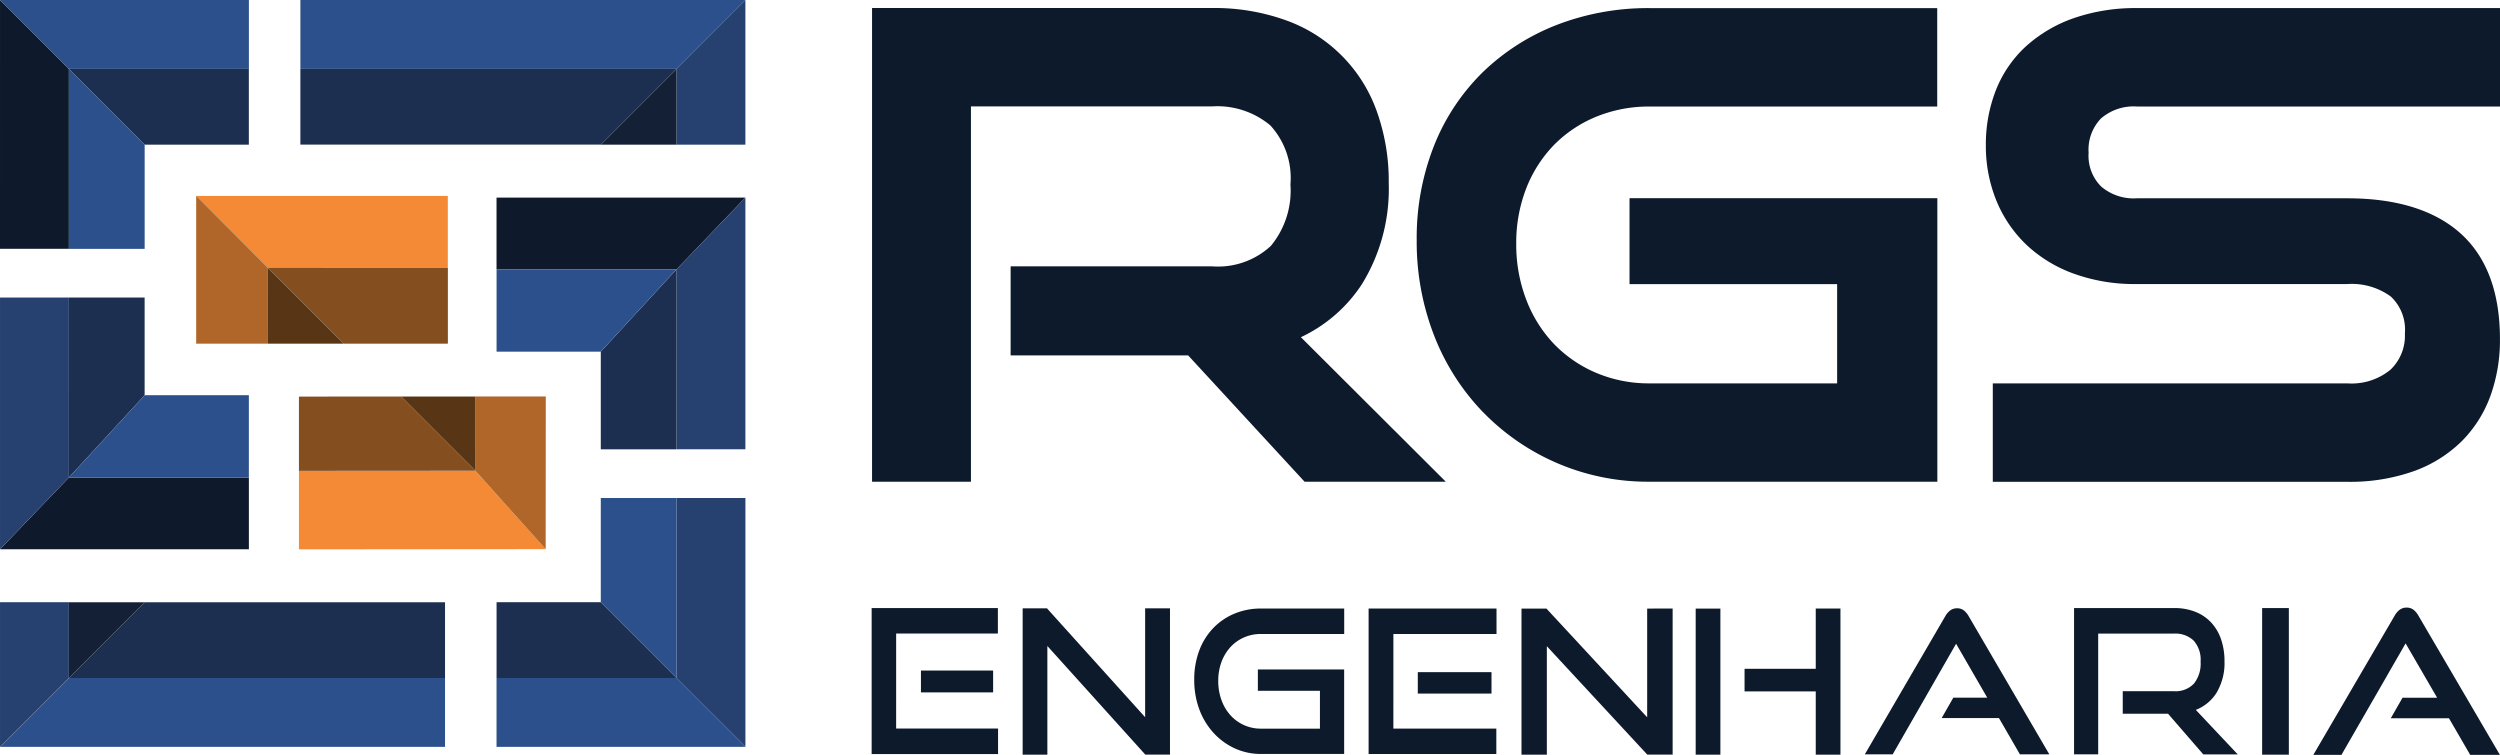 <svg xmlns="http://www.w3.org/2000/svg" xmlns:xlink="http://www.w3.org/1999/xlink" width="160" height="48.307" viewBox="0 0 160 48.307">
  <defs>
    <clipPath id="clip-path">
      <path id="Caminho_13" data-name="Caminho 13" d="M49.759,269.527l-4.407,4.59H61.279v-4.591Z" transform="translate(-45.352 -269.527)" fill="none"/>
    </clipPath>
    <linearGradient id="linear-gradient" x1="-0.578" y1="7.165" x2="-0.565" y2="7.165" gradientUnits="objectBoundingBox">
      <stop offset="0" stop-color="#bfc1c4"/>
      <stop offset="0.489" stop-color="#2c508b"/>
      <stop offset="1" stop-color="#0e1a2b"/>
    </linearGradient>
    <clipPath id="clip-path-2">
      <path id="Caminho_15" data-name="Caminho 15" d="M45.345,141.965v0h4.409V130.449l-4.408-4.408Z" transform="translate(-45.345 -126.041)" fill="none"/>
    </clipPath>
    <linearGradient id="linear-gradient-2" x1="-1.636" y1="4.646" x2="-1.598" y2="4.646" xlink:href="#linear-gradient"/>
    <clipPath id="clip-path-3">
      <path id="Caminho_25" data-name="Caminho 25" d="M194.547,185.413l0,4.591h11.519l4.407-4.59H194.547Z" transform="translate(-194.547 -185.413)" fill="none"/>
    </clipPath>
    <linearGradient id="linear-gradient-3" x1="-2.523" y1="9.989" x2="-2.51" y2="9.989" xlink:href="#linear-gradient"/>
  </defs>
  <g id="Grupo_32" data-name="Grupo 32" transform="translate(0.361 445.041)">
    <rect id="Retângulo_6" data-name="Retângulo 6" width="4.62" height="1.398" transform="translate(58.579 -402.126)" fill="#0d1a2b"/>
    <path id="Caminho_1" data-name="Caminho 1" d="M308.832,310.378h6.51v-1.632h-8.079v9.344h8.091v-1.632h-6.523Z" transform="translate(-251.839 -714.872)" fill="#0d1a2b"/>
    <path id="Caminho_2" data-name="Caminho 2" d="M344.089,158.761l-9.274-9.248a9.443,9.443,0,0,0,3.923-3.42,11.614,11.614,0,0,0,1.7-6.433,13.214,13.214,0,0,0-.767-4.612,9.579,9.579,0,0,0-5.828-5.823,13.482,13.482,0,0,0-4.713-.78h-21.76v30.316H313.7V134.742h15.429a5.289,5.289,0,0,1,3.731,1.215,4.977,4.977,0,0,1,1.287,3.783,5.549,5.549,0,0,1-1.253,3.929,4.97,4.97,0,0,1-3.764,1.309H316.239v5.7H327.6l7.454,8.086Z" transform="translate(-251.92 -572.973)" fill="#0d1a2b"/>
    <path id="Caminho_3" data-name="Caminho 3" d="M475.3,154.311a14.683,14.683,0,0,0,10.672,4.45h18.4V140.615h-19.7v5.5h13.287v6.353H485.968a8.633,8.633,0,0,1-3.422-.67,8.2,8.2,0,0,1-2.7-1.843,8.465,8.465,0,0,1-1.776-2.823,9.789,9.789,0,0,1-.648-3.584,9.6,9.6,0,0,1,.646-3.58,8.343,8.343,0,0,1,1.774-2.764,8.1,8.1,0,0,1,2.694-1.8,8.865,8.865,0,0,1,3.428-.653h18.4v-6.3h-18.4a16.2,16.2,0,0,0-5.917,1.063,14.192,14.192,0,0,0-4.741,3.013,13.617,13.617,0,0,0-3.138,4.711,16.058,16.058,0,0,0-1.117,6.07,16.562,16.562,0,0,0,1.115,6.1,14.737,14.737,0,0,0,3.127,4.9" transform="translate(-380.743 -572.973)" fill="#0d1a2b"/>
    <path id="Caminho_4" data-name="Caminho 4" d="M644.646,143.6a8.756,8.756,0,0,0,3.047,1.853,11.406,11.406,0,0,0,3.962.659h13.531a4.238,4.238,0,0,1,2.782.8,2.9,2.9,0,0,1,.9,2.361,3,3,0,0,1-.922,2.321,3.92,3.92,0,0,1-2.758.875H642.494v6.3h22.692a12.209,12.209,0,0,0,4.247-.679,8.426,8.426,0,0,0,3.078-1.924,7.973,7.973,0,0,0,1.841-2.922,10.539,10.539,0,0,0,.6-3.607c0-2.994-.852-5.273-2.532-6.775-1.663-1.485-4.1-2.238-7.238-2.238H651.7a3.187,3.187,0,0,1-2.274-.757,2.777,2.777,0,0,1-.8-2.16,2.88,2.88,0,0,1,.788-2.188,3.187,3.187,0,0,1,2.325-.768h23.219v-6.3H651.736a11.987,11.987,0,0,0-4.1.658,8.919,8.919,0,0,0-3.065,1.83,7.593,7.593,0,0,0-1.892,2.8,9.5,9.5,0,0,0-.629,3.482,9.253,9.253,0,0,0,.673,3.551,8.186,8.186,0,0,0,1.925,2.829" transform="translate(-515.316 -572.974)" fill="#0d1a2b"/>
    <path id="Caminho_5" data-name="Caminho 5" d="M408.27,314.167h3.973v2.42h-3.767a2.6,2.6,0,0,1-1.1-.23,2.622,2.622,0,0,1-.866-.634,2.928,2.928,0,0,1-.569-.967,3.519,3.519,0,0,1-.206-1.217,3.453,3.453,0,0,1,.206-1.217,2.887,2.887,0,0,1,.569-.948,2.6,2.6,0,0,1,.866-.621,2.665,2.665,0,0,1,1.1-.224h5.32V308.9h-5.32a4.366,4.366,0,0,0-1.7.326,4.021,4.021,0,0,0-1.357.922,4.18,4.18,0,0,0-.9,1.441,5.234,5.234,0,0,0-.321,1.87,5.406,5.406,0,0,0,.321,1.883,4.554,4.554,0,0,0,.9,1.5,4.233,4.233,0,0,0,1.357,1,3.968,3.968,0,0,0,1.7.365h5.317V312.8H408.27Z" transform="translate(-328.128 -714.995)" fill="#0d1a2b"/>
    <path id="Caminho_6" data-name="Caminho 6" d="M458.178,310.529h6.6V308.9h-8.186v9.311h8.174v-1.627h-6.589Z" transform="translate(-369.362 -714.995)" fill="#0d1a2b"/>
    <rect id="Retângulo_7" data-name="Retângulo 7" width="4.717" height="1.371" transform="translate(90.378 -402.023)" fill="#0d1a2b"/>
    <rect id="Retângulo_8" data-name="Retângulo 8" width="1.581" height="9.35" transform="translate(108.163 -406.092)" fill="#0d1a2b"/>
    <path id="Caminho_7" data-name="Caminho 7" d="M574.1,312.758h-4.556v1.447H574.1v4.047h1.581V308.9H574.1Z" transform="translate(-458.253 -714.995)" fill="#0d1a2b"/>
    <path id="Caminho_8" data-name="Caminho 8" d="M677.707,314.123a3.7,3.7,0,0,0,.484-1.964,4.281,4.281,0,0,0-.221-1.417,3,3,0,0,0-.637-1.075,2.778,2.778,0,0,0-1.017-.683,3.663,3.663,0,0,0-1.359-.238h-6.394v9.364h1.544v-7.728h4.851a1.7,1.7,0,0,1,1.256.444,1.842,1.842,0,0,1,.447,1.359,2.043,2.043,0,0,1-.429,1.4,1.615,1.615,0,0,1-1.274.483h-3.279v1.443h2.9l2.254,2.6h2.205l-2.683-2.847a2.736,2.736,0,0,0,1.354-1.14" transform="translate(-536.184 -714.872)" fill="#0d1a2b"/>
    <rect id="Retângulo_9" data-name="Retângulo 9" width="1.709" height="9.383" transform="translate(144.416 -406.126)" fill="#0d1a2b"/>
    <path id="Caminho_9" data-name="Caminho 9" d="M510.54,308.887v6.958l-6.429-6.938v-.02h-.019l0,0,0,0h-1.595v9.35h1.622v-6.941l6.429,6.938v0h1.622v-9.35Z" transform="translate(-405.482 -714.979)" fill="#0d1a2b"/>
    <path id="Caminho_10" data-name="Caminho 10" d="M360.44,308.81v6.97l-6.267-6.95v-.02h-.018l0,0,0,0h-1.554v9.366h1.581v-6.954l6.267,6.95v0h1.581V308.81Z" transform="translate(-287.512 -714.919)" fill="#0d1a2b"/>
    <path id="Caminho_11" data-name="Caminho 11" d="M612.348,309.342a1.257,1.257,0,0,0-.314-.381.688.688,0,0,0-.437-.139.713.713,0,0,0-.443.139,1.216,1.216,0,0,0-.32.381l-5.142,8.827h1.784l2.517-4.387.672-1.176h0l.869-1.515,1.993,3.45h-2.17l-.746,1.306h3.666l1.341,2.321H617.5Z" transform="translate(-486.705 -714.932)" fill="#0d1a2b"/>
    <path id="Caminho_12" data-name="Caminho 12" d="M747.175,309.138a1.271,1.271,0,0,0-.317-.384.7.7,0,0,0-.442-.141.724.724,0,0,0-.448.141,1.226,1.226,0,0,0-.324.384l-5.2,8.9h1.8l2.795-4.853.339-.593h0l.972-1.687,2.017,3.476h-2.214l-.754,1.317h3.727l1.357,2.339h1.9Z" transform="translate(-592.752 -714.768)" fill="#0d1a2b"/>
    <g id="Grupo_4" data-name="Grupo 4" transform="translate(-0.36 -414.479)">
      <g id="Grupo_3" data-name="Grupo 3" clip-path="url(#clip-path)">
        <rect id="Retângulo_11" data-name="Retângulo 11" width="16.341" height="6.346" transform="matrix(0.994, -0.112, 0.112, 0.994, -0.511, 0.058)" fill="url(#linear-gradient)"/>
      </g>
    </g>
    <path id="Caminho_14" data-name="Caminho 14" d="M45.351,231.556V215.447h4.408v11.519Z" transform="translate(-45.711 -641.445)" fill="#264170"/>
    <g id="Grupo_6" data-name="Grupo 6" transform="translate(-0.361 -445.04)">
      <g id="Grupo_5" data-name="Grupo 5" clip-path="url(#clip-path-2)">
        <rect id="Retângulo_12" data-name="Retângulo 12" width="5.554" height="16.204" transform="translate(-1.153 0.084) rotate(-4.163)" fill="url(#linear-gradient-2)"/>
      </g>
    </g>
    <path id="Caminho_16" data-name="Caminho 16" d="M49.76,130.448l-4.408-4.408H61.28v4.407Z" transform="translate(-45.712 -571.081)" fill="#2c508b"/>
    <path id="Caminho_17" data-name="Caminho 17" d="M135.608,130.448V126.04h28.481l-4.408,4.408Z" transform="translate(-116.744 -571.081)" fill="#2c508b"/>
    <path id="Caminho_18" data-name="Caminho 18" d="M135.606,146.734h24.073l-4.848,4.848H135.606Z" transform="translate(-116.743 -587.367)" fill="#1c2f50"/>
    <path id="Caminho_19" data-name="Caminho 19" d="M253.038,126.042V135.3h-4.408v-4.848Z" transform="translate(-205.694 -571.083)" fill="#264170"/>
    <path id="Caminho_20" data-name="Caminho 20" d="M230.718,151.587h-4.848l4.848-4.848Z" transform="translate(-187.781 -587.371)" fill="#142036"/>
    <path id="Caminho_21" data-name="Caminho 21" d="M66.043,215.448h4.848v6.25l-4.849,5.269Z" transform="translate(-61.996 -641.445)" fill="#1c2f50"/>
    <path id="Caminho_22" data-name="Caminho 22" d="M70.891,244.79h6.67v5.269H66.042Z" transform="translate(-61.995 -664.538)" fill="#2c508b"/>
    <path id="Caminho_23" data-name="Caminho 23" d="M77.564,146.735v4.849h-6.67l-4.848-4.848Z" transform="translate(-61.999 -587.368)" fill="#1c2f50"/>
    <path id="Caminho_24" data-name="Caminho 24" d="M70.894,151.583v6.671h-4.85V146.735Z" transform="translate(-61.997 -587.368)" fill="#2c508b"/>
    <g id="Grupo_8" data-name="Grupo 8" transform="translate(31.417 -432.395)">
      <g id="Grupo_7" data-name="Grupo 7" clip-path="url(#clip-path-3)">
        <rect id="Retângulo_13" data-name="Retângulo 13" width="16.341" height="6.346" transform="matrix(0.994, -0.112, 0.112, 0.994, -0.511, 0.058)" fill="url(#linear-gradient-3)"/>
      </g>
    </g>
    <path id="Caminho_26" data-name="Caminho 26" d="M253.04,185.414v16.109h-4.408V190Z" transform="translate(-205.695 -617.809)" fill="#264170"/>
    <path id="Caminho_27" data-name="Caminho 27" d="M248.63,275.678h4.409l0,15.926L248.63,287.2Z" transform="translate(-205.693 -688.847)" fill="#264170"/>
    <path id="Caminho_28" data-name="Caminho 28" d="M206.067,329.757l4.408,4.408H194.547v-4.407Z" transform="translate(-163.13 -731.408)" fill="#2c508b"/>
    <path id="Caminho_29" data-name="Caminho 29" d="M73.832,329.756v4.408H45.351l4.408-4.408Z" transform="translate(-45.711 -731.406)" fill="#2c508b"/>
    <path id="Caminho_30" data-name="Caminho 30" d="M90.12,311.843H66.047l4.848-4.848H90.12Z" transform="translate(-61.999 -713.493)" fill="#1c2f50"/>
    <path id="Caminho_31" data-name="Caminho 31" d="M45.346,316.25v-9.256h4.408v4.848Z" transform="translate(-45.706 -713.493)" fill="#264170"/>
    <path id="Caminho_32" data-name="Caminho 32" d="M66.045,306.995h4.848l-4.848,4.848Z" transform="translate(-61.997 -713.493)" fill="#142036"/>
    <path id="Caminho_33" data-name="Caminho 33" d="M230.718,218.484h-4.848v-6.25l4.849-5.269Z" transform="translate(-187.781 -634.769)" fill="#1c2f50"/>
    <path id="Caminho_34" data-name="Caminho 34" d="M201.224,212.234h-6.67v-5.269h11.519Z" transform="translate(-163.135 -634.77)" fill="#2c508b"/>
    <path id="Caminho_35" data-name="Caminho 35" d="M194.551,311.84v-4.849h6.67l4.848,4.848Z" transform="translate(-163.132 -713.49)" fill="#1c2f50"/>
    <path id="Caminho_36" data-name="Caminho 36" d="M225.863,282.349v-6.671h4.85V287.2Z" transform="translate(-187.774 -688.848)" fill="#2c508b"/>
    <path id="Caminho_37" data-name="Caminho 37" d="M108.885,189.509l-4.591-4.607H120.4v4.61Z" transform="translate(-92.1 -617.404)" fill="#f58a36"/>
    <path id="Caminho_38" data-name="Caminho 38" d="M137.366,206.537v4.847H130.7l-4.849-4.849Z" transform="translate(-109.063 -634.431)" fill="#844e1f"/>
    <path id="Caminho_39" data-name="Caminho 39" d="M108.881,194.361h-4.592V184.9l4.59,4.607Z" transform="translate(-92.095 -617.407)" fill="#b06628"/>
    <path id="Caminho_40" data-name="Caminho 40" d="M125.848,206.536l4.849,4.849h-4.848Z" transform="translate(-109.063 -634.431)" fill="#583514"/>
    <path id="Caminho_41" data-name="Caminho 41" d="M146.455,267.487l4.5,5.018-15.794.014,0-5.024Z" transform="translate(-116.39 -682.401)" fill="#f58a36"/>
    <path id="Caminho_42" data-name="Caminho 42" d="M135.17,249.941l0-4.753,6.539-.006,4.751,4.751Z" transform="translate(-116.399 -664.847)" fill="#844e1f"/>
    <path id="Caminho_43" data-name="Caminho 43" d="M188.2,245.151l4.5,0v1.5l-.007,8.272-4.5-5.018Z" transform="translate(-158.131 -664.819)" fill="#b06628"/>
    <path id="Caminho_44" data-name="Caminho 44" d="M170.642,249.919l-4.751-4.751,4.754,0Z" transform="translate(-140.577 -664.832)" fill="#583514"/>
  </g>
</svg>
